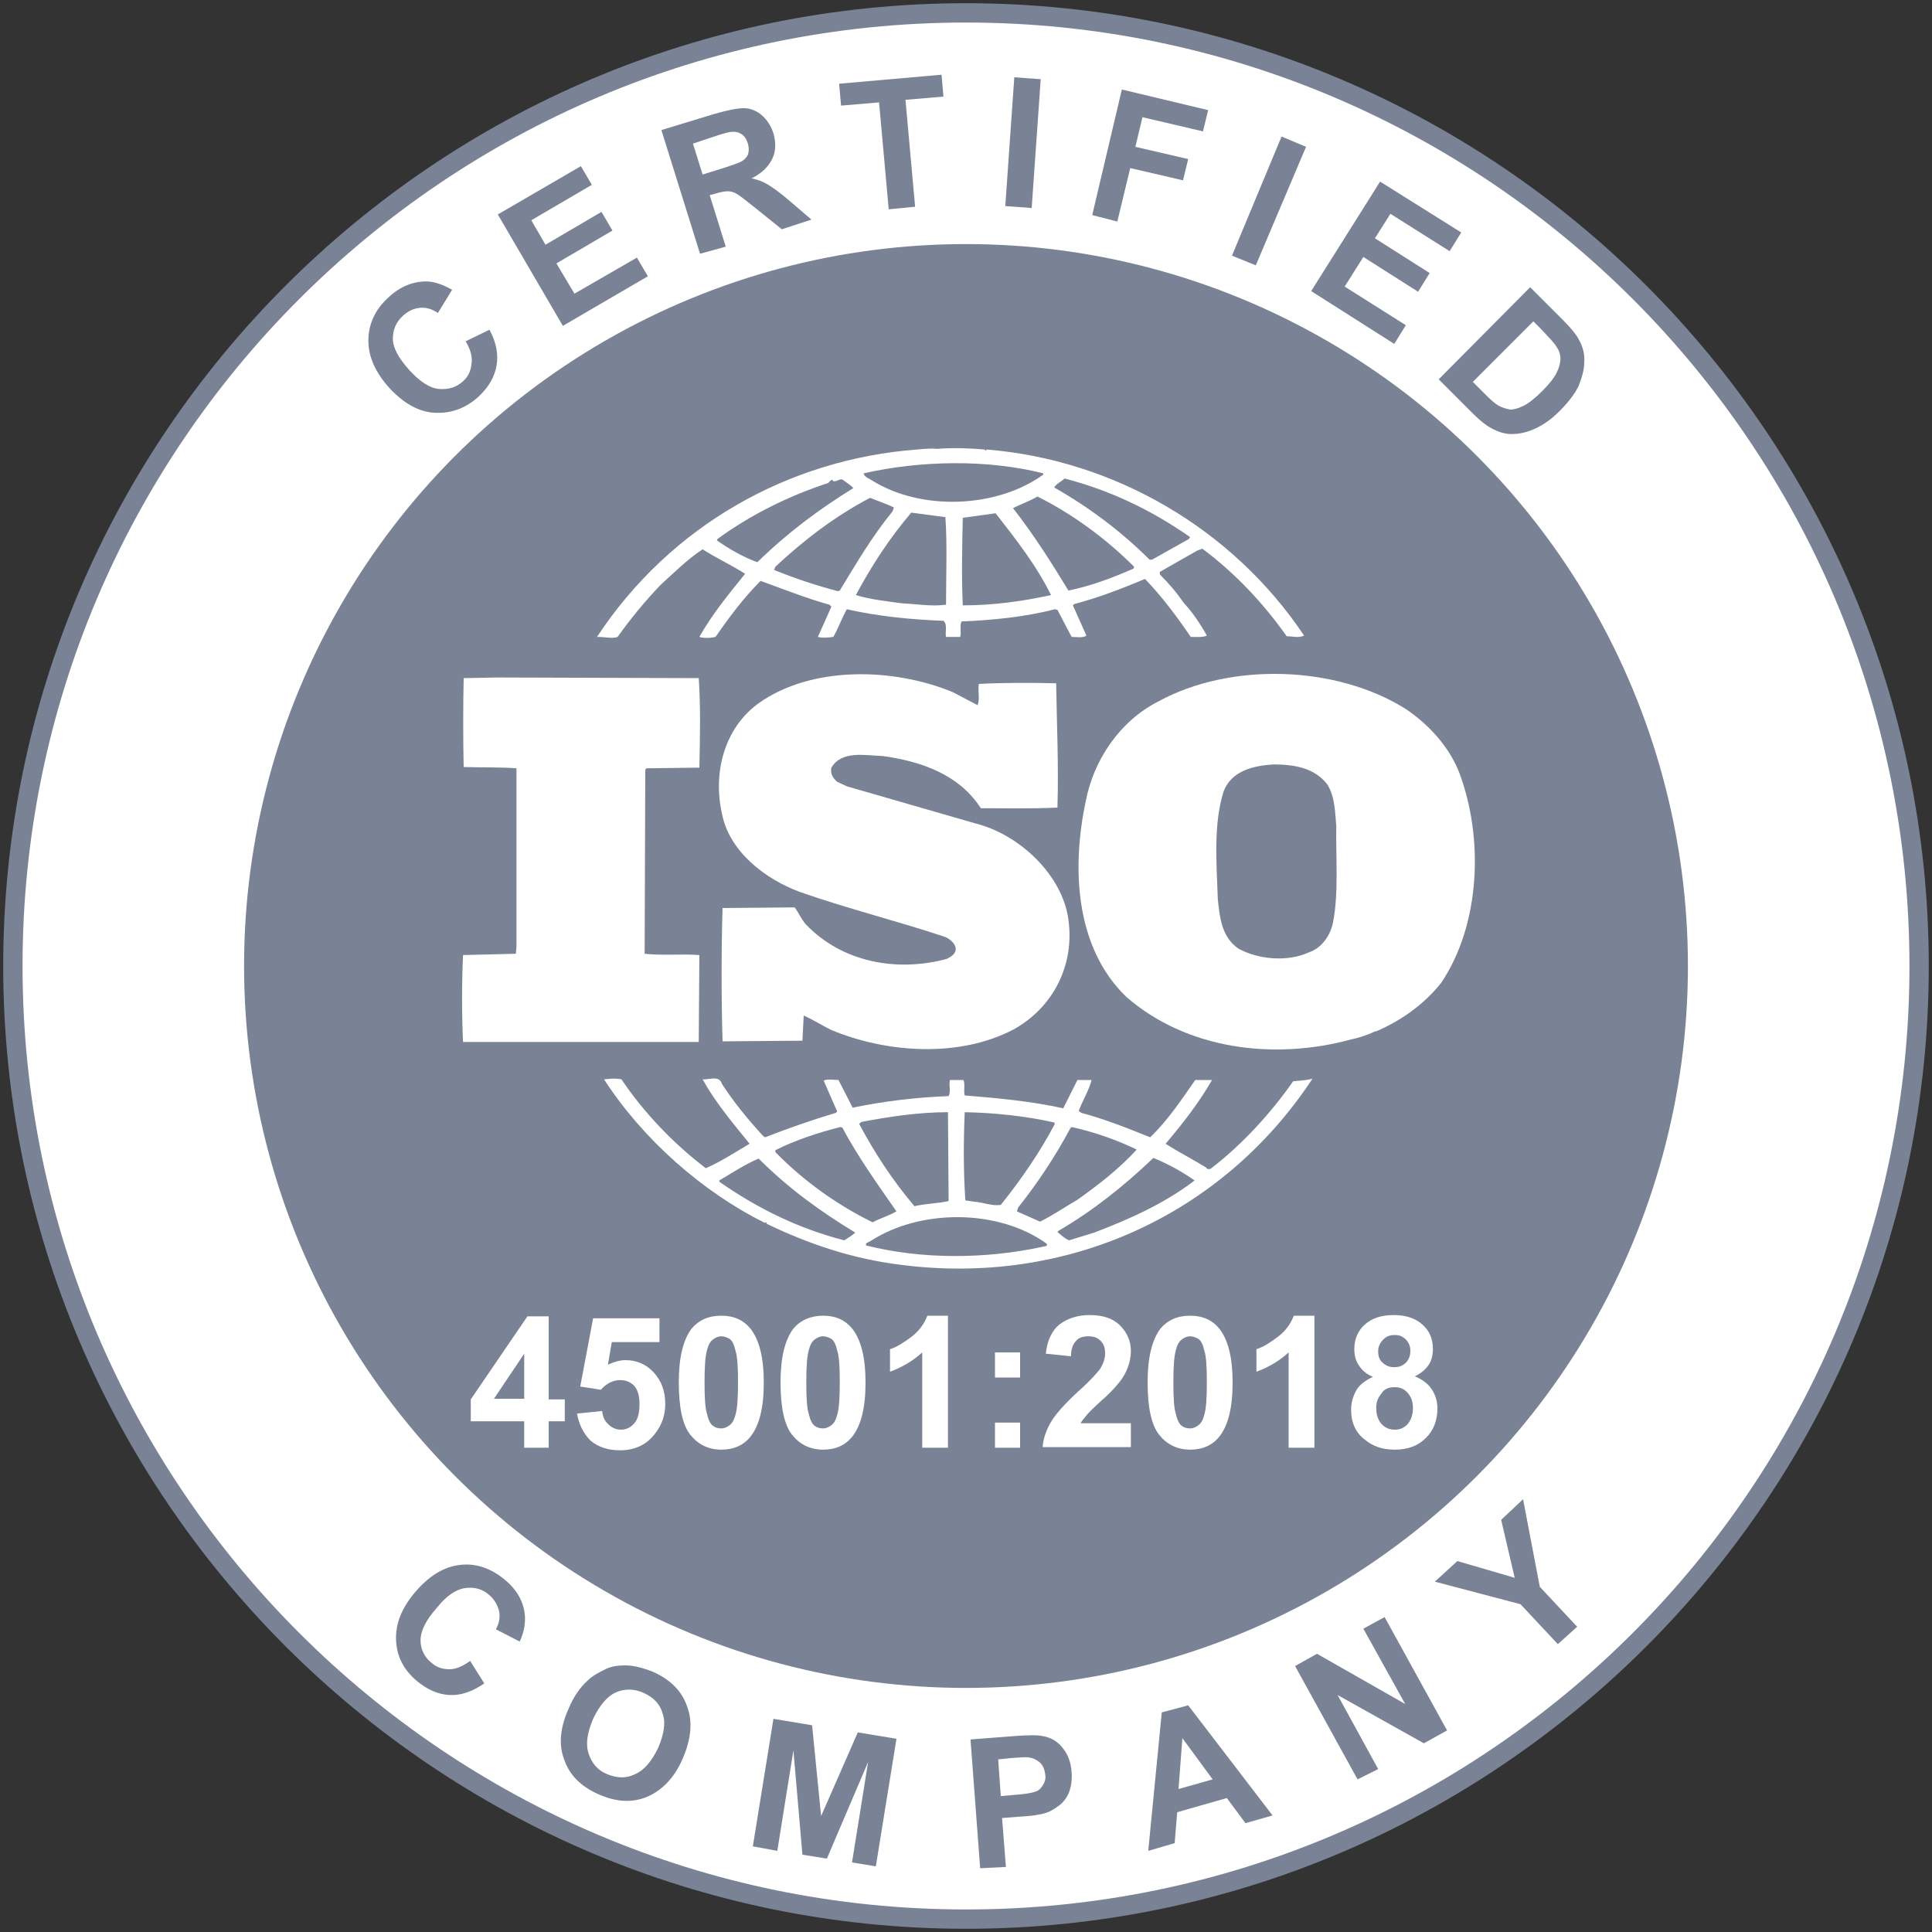 <svg aria-labelledby="ISO-45001-2018" role="img" version="1.1" id="Layer_1" xmlns="http://www.w3.org/2000/svg" xmlns:xlink="http://www.w3.org/1999/xlink" x="0px" y="0px" viewBox="0 0 300 300" style="enable-background:new 0 0 300 300;" xml:space="preserve">
                <rect x="0" y="0" width="300" height="300" fill="#333333" stroke="none"/>
                <title id="ISO-45001-2018">ISO-45001-2018</title>
                <style type="text/css">
                  .st0{fill:#FFFFFF;}
                  .st1{fill:#7A8295;}
                </style>
                <g>
                  <g>
                    <circle class="st0" cx="150" cy="150" r="148"></circle>
                    <path class="st1" d="M150,0.5C67.6,0.5,0.5,67.6,0.5,150S67.6,299.5,150,299.5S299.5,232.4,299.5,150S232.4,0.5,150,0.5z
                       M150,296.5C69.2,296.5,3.5,230.8,3.5,150S69.2,3.5,150,3.5S296.5,69.2,296.5,150S230.8,296.5,150,296.5z"></path>
                  </g>
                  <circle class="st1" cx="150" cy="150" r="112.1"></circle>
                  <g>
                    <path class="st1" d="M72.3,53l3.7-1.8c1.1,2,1.4,3.9,1.1,5.6s-1.2,3.3-2.8,4.8c-2,1.8-4.2,2.6-6.7,2.5s-4.8-1.4-7-3.7
                      c-2.3-2.5-3.4-5-3.4-7.5s1-4.8,3.1-6.7c1.8-1.7,3.8-2.5,5.9-2.5c1.2,0,2.6,0.5,4,1.3L68,48.6c-0.9-0.6-1.8-0.9-2.8-0.8
                      c-1,0.1-1.8,0.5-2.6,1.2c-1.1,1-1.6,2.2-1.6,3.6s0.9,3,2.5,4.8c1.7,1.9,3.3,2.9,4.7,3s2.6-0.2,3.7-1.2c0.8-0.7,1.2-1.6,1.3-2.6
                      C73.4,55.5,73.1,54.3,72.3,53z"></path>
                    <path class="st1" d="M87.4,50.6L77.3,33.3l12.9-7.5l1.7,2.9l-9.4,5.5l2.2,3.8l8.7-5.1l1.7,2.9l-8.7,5.1l2.8,4.7l9.7-5.6l1.7,2.9
                      L87.4,50.6z"></path>
                    <path class="st1" d="M108.7,39.4l-6-19.2l8.2-2.5c2.1-0.6,3.6-0.9,4.6-0.9s2,0.4,2.8,1.1s1.4,1.6,1.8,2.8c0.4,1.4,0.4,2.8-0.2,4
                      s-1.6,2.2-3.2,3c1,0.2,1.8,0.5,2.6,1s1.8,1.2,3.2,2.4l3.5,3l-4.6,1.5l-4.1-3.3c-1.5-1.2-2.4-1.9-2.9-2.2c-0.5-0.3-1-0.4-1.4-0.4
                      s-1.1,0.1-2,0.4l-0.8,0.2l2.5,8L108.7,39.4z M109.1,27.1l2.9-0.9c1.9-0.6,3-1,3.4-1.3s0.7-0.7,0.8-1.1c0.1-0.5,0.1-1-0.1-1.6
                      s-0.5-1.1-1-1.4s-1-0.4-1.7-0.3c-0.3,0-1.3,0.3-2.8,0.8l-3,1L109.1,27.1z"></path>
                    <path class="st1" d="M138,32.5l-1.5-16.6l-5.9,0.5l-0.3-3.4l15.9-1.4l0.3,3.4l-5.9,0.5l1.5,16.6L138,32.5z"></path>
                    <path class="st1" d="M156.1,32l1.4-20l4.1,0.3l-1.4,20L156.1,32z"></path>
                    <path class="st1" d="M169.6,33.4l4.6-19.5l13.4,3.2l-0.8,3.3l-9.4-2.2l-1.1,4.6l8.2,1.9l-0.8,3.3l-8.2-1.9l-2,8.3L169.6,33.4z"></path>
                    <path class="st1" d="M191.3,39.7l7.7-18.5l3.8,1.6L195,41.2L191.3,39.7z"></path>
                    <path class="st1" d="M203.6,45.2l10.7-17l12.6,7.9l-1.8,2.9l-9.2-5.8l-2.4,3.8l8.5,5.4l-1.8,2.9l-8.5-5.4l-2.9,4.6l9.5,6l-1.8,2.9
                      L203.6,45.2z"></path>
                    <path class="st1" d="M237.6,44.6l5.2,5.2c1.2,1.2,2,2.2,2.4,3c0.6,1.1,0.9,2.2,0.8,3.5c0,1.2-0.4,2.4-0.9,3.7
                      c-0.6,1.2-1.6,2.5-2.9,3.8c-1.2,1.2-2.3,2-3.5,2.6c-1.4,0.7-2.7,1-4,1c-1,0-2-0.3-3.1-0.9c-0.8-0.4-1.8-1.2-2.8-2.2l-5.4-5.4
                      L237.6,44.6z M238.1,49.9l-9.4,9.4l2.1,2.1c0.8,0.8,1.4,1.3,1.9,1.6c0.6,0.3,1.2,0.5,1.8,0.6c0.6,0,1.3-0.2,2.1-0.6
                      s1.8-1.2,2.9-2.3c1.1-1.1,1.8-2,2.2-2.8s0.6-1.5,0.6-2.2s-0.2-1.3-0.7-2c-0.3-0.5-1.1-1.3-2.2-2.5L238.1,49.9z"></path>
                  </g>
                  <g>
                    <path class="st1" d="M73,257.9l2.2,3.5c-1.9,1.3-3.7,1.9-5.4,1.8c-1.8-0.1-3.4-0.8-5.1-2.2c-2-1.7-3.1-3.8-3.2-6.3
                      c-0.1-2.5,0.8-4.9,2.9-7.4c2.2-2.6,4.5-4,7-4.3s4.8,0.5,7,2.3c1.9,1.6,2.9,3.4,3.1,5.5c0.1,1.2-0.1,2.6-0.8,4.1L77,253
                      c0.5-0.9,0.7-1.9,0.5-2.8s-0.7-1.8-1.5-2.5c-1.1-1-2.4-1.3-3.8-1.1s-2.9,1.2-4.4,3.1c-1.7,1.9-2.5,3.6-2.5,5s0.6,2.6,1.7,3.5
                      c0.8,0.7,1.7,1,2.8,1C70.7,259.2,71.8,258.8,73,257.9z"></path>
                    <path class="st1" d="M88.3,265.3c0.8-1.9,1.8-3.3,2.9-4.3c0.8-0.8,1.8-1.3,2.8-1.8s2.1-0.6,3.1-0.6c1.3,0,2.8,0.4,4.3,1
                      c2.7,1.2,4.5,3,5.3,5.4c0.9,2.4,0.6,5.1-0.7,8.1c-1.3,3-3.2,4.9-5.5,5.9c-2.4,1-4.9,0.8-7.6-0.4c-2.7-1.2-4.5-3-5.3-5.4
                      C86.7,270.9,87,268.2,88.3,265.3z M92.1,266.9c-0.9,2.1-1.2,3.9-0.7,5.4s1.4,2.6,2.9,3.2s2.9,0.7,4.3,0c1.4-0.6,2.6-2,3.6-4.1
                      c0.9-2.1,1.2-3.9,0.7-5.3c-0.4-1.5-1.4-2.5-2.9-3.2s-3-0.7-4.4-0.1C94.3,263.4,93.1,264.8,92.1,266.9z"></path>
                    <path class="st1" d="M116.9,286.7l3.2-19.8l6,1l1.4,14.1l5.7-13l6,1l-3.2,19.8l-3.7-0.6l2.5-15.6l-6.4,15l-3.8-0.6l-1.4-16.2
                      l-2.5,15.6L116.9,286.7z"></path>
                    <path class="st1" d="M152.2,290.1l-1.5-20l6.5-0.5c2.4-0.2,4.1-0.2,4.8,0c1.2,0.2,2.2,0.8,3,1.8s1.3,2.2,1.4,3.8
                      c0.1,1.2-0.1,2.3-0.4,3.1s-0.9,1.6-1.6,2.1s-1.3,0.9-2,1.1c-0.9,0.3-2.3,0.5-4.2,0.6l-2.6,0.2l0.6,7.6L152.2,290.1z M155,273.2
                      l0.4,5.7l2.2-0.2c1.6-0.1,2.6-0.3,3.2-0.5s0.9-0.6,1.2-1.1s0.4-1,0.3-1.6c-0.1-0.7-0.3-1.3-0.8-1.8c-0.5-0.4-1-0.7-1.7-0.8
                      c-0.5-0.1-1.5,0-2.9,0.1L155,273.2z"></path>
                    <path class="st1" d="M197.6,281.9l-4.2,1.2l-2.9-3.9l-7.7,2.2l-0.4,4.8l-4.1,1.2l2.1-21.5l4.1-1.1L197.6,281.9z M188.3,276.3
                      l-4.7-6.4l-0.6,7.9L188.3,276.3z"></path>
                    <path class="st1" d="M210.8,276.3l-9.7-17.6l3.4-1.9l13.7,7.8l-6.5-11.7l3.3-1.8l9.7,17.6l-3.6,2l-13.4-7.5l6.3,11.5L210.8,276.3z
                      "></path>
                    <path class="st1" d="M241.9,255.3l-5.8-6.2l-13.3-3.5l3.5-3.2l8.9,2.6l-2.1-9l3.4-3.2l2.6,13.6l5.8,6.2L241.9,255.3z"></path>
                  </g>
                  <g>
                    <path class="st0" d="M226.6,120c-1.5-3.9-4.6-7.4-8.3-9.9c-10.8-6.8-27.2-7.3-38.4-1.2c-6.1,3.1-10.1,9.2-11.3,15.5
                      c-2.2,10.3-1.7,22.7,6.3,30.4c9.3,8.1,22.8,9.9,34.9,6.6c0.6-0.1,2.4-0.6,3.6-1.2l0.4-0.1c3.7-1.6,7.3-4.1,10-7.5
                      C229.9,143.5,230.4,130.1,226.6,120z M207,143.2c-0.4,2-1.7,4-3.8,4.7c-3.3,1.5-7.8,1.1-10.9-0.6c-2.6-1.8-2.9-4.8-3.2-7.7
                      c-0.2-5.6-0.7-11.6,0.9-16.7c1.2-3.2,4.6-4,7.7-4.2c3.2,0,6.4,0.5,8.4,3.1c1.2,1.9,1.2,4.3,1.4,6.5
                      C207.4,132.9,207.9,138.5,207,143.2z"></path>
                    <path class="st0" d="M108.6,148.3c-2.7-0.2-5.8,0.1-8.5-0.2l0.1-28.6l0.2-0.2l8.2-0.1c0.1-4.7,0.2-9.6-0.1-13.9l-31.3-0.1
                      l-5.2,0.1c-0.1,4.3-0.1,9.4,0,13.8c2.8,0.1,5.5,0,8.2,0.2V147l-0.1,1.1l-8.2,0.2c-0.2,4.6-0.2,9,0,13.5h36.6L108.6,148.3
                      L108.6,148.3z"></path>
                    <path class="st0" d="M200.8,167.9c-3.5,5-7.9,9.8-12.7,13.5c-0.2,0.2-0.7,0.2-0.8-0.1c-2.1-1.3-4.3-2.4-6.3-3.7
                      c2.7-3.2,5.2-6.4,7.2-9.9h-2.6c-2.1,3-4.2,6.2-7,8.9c-3.7-1.5-7-2.8-10.7-3.8l-0.4-0.3c0.6-1.6,1.6-3.2,2-4.8h-2.2l-2.2,4.4
                      c-4.9-1.1-10.3-1.6-15.3-2c-0.2-0.7,0.1-1.8-0.2-2.4h-2.1c-0.2,1,0.2,1.7-0.2,2.5c-5.1,0.2-10.1,0.8-14.9,1.8l-2.2-4.3
                      c-0.8,0-1.7-0.2-2.3,0.1l2.1,4.8l-0.2,0.2c-3.7,1.1-7.4,2.4-11,3.8l-0.3-0.2c-2.3-2.5-4.6-5.3-6.4-8.1c-0.4-1.4-2.1-0.6-3-0.7
                      c2,3.6,4.7,6.8,7.3,10c-2.2,1.3-4.5,2.8-6.8,3.8c-5-3.8-9.6-8.6-13.1-13.8c-1-0.2-1.7-0.1-2.7,0c6,9.3,15.3,17.5,25,22.3
                      c0,0,0-0.1,0.1-0.1s0.2,0.1,0.1,0.2c6.6,3.2,13.5,5.5,20.9,6.4c25.5,3.3,49.8-7.5,63.9-28.9C202.7,167.8,201.6,167.8,200.8,167.9z
                       M166.2,175.2l0.2-0.2c3.6,0.8,7,2,10.1,3.5c-2.7,3-6.1,5.6-9.2,7.8c-1.9,1.1-3.8,2.4-5.8,3.4l-3.6-1.6l0.2-0.6
                      C161.2,183.6,163.9,179.5,166.2,175.2z M149.8,172.7c4.7,0.1,9.5,0.6,13.9,1.6l0.1,0.2c-2.3,4.4-5.2,8.6-8.4,12.6
                      c-1.4,0.2-2.7-0.4-4.1-0.5l-1.4-0.2C149.6,181.8,149.6,177.6,149.8,172.7z M133.8,174.2c4.3-0.8,8.8-1.5,13.4-1.5l0.1,13.8
                      c-1.8,0.4-3.7,0.4-5.3,0.8c-3.4-4-6.2-8.3-8.6-12.8L133.8,174.2z M120.4,178.6c3.2-1.6,6.6-2.7,10.1-3.6l0.3,0.1
                      c2.4,4.5,5.4,8.7,8.4,13c-1.2,0.7-2.6,1.1-3.7,1.7c-5.5-2.7-10.7-6.4-15.1-10.9C120.4,178.9,120.4,178.6,120.4,178.6z
                       M131.1,192.6c-7-1.8-13.4-4.9-19.4-9.1v-0.2c2-1.2,4-2.5,6.1-3.4c4.7,4.7,9.6,8.2,15,11.5C132.4,191.8,131.7,192.2,131.1,192.6z
                       M161.9,193.6c-8.8,1.9-18.6,2-27.4-0.2c-0.2-0.4,0.4-0.5,0.7-0.7c7.7-5,19.8-5,27.3,0.4C162.8,193.6,162.1,193.5,161.9,193.6z
                       M169.9,191.4l-3.9,1.2c-0.7-0.3-1.2-0.8-1.8-1.3l0.2-0.2c5.3-3.1,10.1-6.9,14.7-11.3c2.2,0.9,4.4,2.1,6.4,3.5
                      C180.8,186.9,175.4,189.3,169.9,191.4z"></path>
                    <path class="st0" d="M95.9,98.9c2-2.8,4.2-5.5,6.7-8.1c2.2-2,4.2-4,6.5-5.5c2.2,1.4,4.6,2.5,6.6,3.8c-2.6,3.2-5.2,6.4-7.1,9.8
                      c0.6,0.2,1.7,0.2,2.5,0c2.1-3,4.3-6,7-8.7c3.6,1.3,7.1,2.7,10.7,3.7l0.3,0.3l-2.1,4.7c0.9,0.2,1.5,0.1,2.4,0
                      c0.8-1.4,1.3-2.9,2.1-4.3c4.8,1.1,9.9,1.6,15,1.8c0.7,0.6,0.2,1.8,0.4,2.5h2.2c0.2-0.8-0.1-1.7,0.2-2.4c4.8-0.2,9.9-0.7,14.5-1.9
                      l0.4,0.1l2.2,4.2c0.8,0,1.7,0.2,2.3-0.2l-2.1-4.7l0.2-0.2c3.8-1,7.4-2.4,11-3.9c2.6,2.7,5,5.9,7.1,9c0.9,0,1.8,0.1,2.5-0.2
                      c-1-1.8-2.2-3.6-3.6-5.1c-1.1-1.6-2.2-2.9-3.7-4.4v-0.4l5.8-3.3l0.8-0.3c5.1,3.8,9.5,8.5,13.1,13.6c1,0,1.8,0.3,2.7-0.1
                      c-11.1-16.6-29.5-27.3-49.3-28.9l-0.1,0.2l-0.2-0.2c-2.2-0.2-5-0.3-7.4-0.1c-0.9-0.1-2,0-3.1,0.1c-19.9,1.5-38.3,11.8-49.7,29.1
                      C94.1,98.9,95.1,99.2,95.9,98.9z M130.4,91.7l-0.3,0.1c-3.4-0.9-6.7-2-9.9-3.3l0.2-0.5c4.6-4.3,9.4-7.9,14.7-10.7
                      c1.2,0.5,2.5,0.9,3.7,1.5l-0.2,0.6C135.4,83.3,132.9,87.6,130.4,91.7z M146.9,93.9c-2.3,0.3-4.4-0.1-6.7-0.2
                      c-2.2-0.3-5.1-0.6-7.3-1.3c2.4-4.5,5.2-8.8,8.6-12.8l5.3,0.7C147.1,84.5,146.9,89.4,146.9,93.9z M149.5,94
                      c-0.2-4.3-0.1-9.1,0-13.6c1.7-0.2,3.5-0.5,5.1-0.7c3.2,4.1,6.4,8.2,8.6,12.7C158.7,93.4,154.1,94,149.5,94z M176,88.3
                      c-3.2,1.4-6.6,2.7-10.1,3.4c-2.6-4.3-5.4-8.7-8.6-12.8c1.2-0.6,2.6-1.1,3.8-1.8c5.4,2.7,10.6,6.5,15,10.9L176,88.3z M165.3,74.3
                      c7,1.8,13.5,4.9,19.5,9.1l-0.2,0.3l-5.7,3.2h-0.4c-4.4-4.4-9.5-8.2-14.8-11.2C163.9,75.2,164.8,74.8,165.3,74.3z M162,73.5v0.2
                      c-7.2,5.2-18.9,5.7-26.6,0.9c-0.4-0.3-1.2-0.5-1.3-1.1C142.9,71.5,153.3,71.3,162,73.5z M111.4,83.7c5.2-3.8,11.1-6.7,17.2-8.7
                      c0.2-0.2,0.4-0.5,0.7-0.5v0.2c0.7,0.2,1.2-0.6,1.7-0.1c0.5,0.4,1.1,0.7,1.5,1.2c-5.2,3.2-10.2,6.9-14.9,11.5
                      c-2.2-0.8-4.3-2-6.3-3.4C111.4,83.8,111.4,83.7,111.4,83.7z"></path>
                    <path class="st0" d="M147,148.9c-7.8,2.1-16.3,0.5-21.9-5.4c-0.7-0.8-1.1-1.8-1.7-2.6l-11.2,0.1c-0.2,6.6-0.2,14.2,0,20.7
                      l12.4-0.1l0.2-3.9c1.4,0.6,2.8,1.5,4.2,2.2c8.6,3.6,19.8,4.4,28.3,0c6.2-3.4,9.6-10,8.6-17.1c-0.9-6.9-7.6-13.2-14.3-14.9
                      l-20.1-5.8l-1.5-0.7c-0.7-0.6-1.1-1.3-0.9-2.2c1.6-2.7,5.2-1.9,8-1.8c5.8,0.8,11.8,2.8,15.2,8.1c3.6,0,7.9,0.1,11.9-0.1
                      c0.2-6.7-0.1-12.6-0.2-19.3c-3.7-0.1-8.3-0.1-12,0.1c-0.2,1,0.2,2.3-0.2,3.3l-3.8-2c-9.1-3.8-21.9-4.2-30.2,1.7
                      c-5.4,3.9-7.1,10.9-5.7,17.1c1.1,5.9,6.7,10.2,12.1,12.2c7.4,2.6,15.1,4.5,22.6,7c0.7,0.3,1.7,1.1,1.6,2
                      C148.3,148.2,147.6,148.6,147,148.9z"></path>
                  </g>
                  <g>
                    <path class="st0" d="M81.4,224.8v-4.1h-8.3v-3.4l8.8-12.9h3.3v12.9h2.5v3.4h-2.5v4.1H81.4z M81.4,217.2v-7l-4.7,7H81.4z"></path>
                    <path class="st0" d="M89.6,219.5l3.9-0.4c0.1,0.9,0.4,1.6,1,2.1c0.5,0.5,1.2,0.8,1.9,0.8c0.8,0,1.5-0.3,2.1-1
                      c0.6-0.7,0.8-1.7,0.8-3c0-1.3-0.3-2.2-0.8-2.8c-0.6-0.6-1.3-0.9-2.2-0.9c-1.1,0-2.1,0.5-3,1.5l-3.2-0.5l2-10.6h10.3v3.7h-7.4
                      l-0.6,3.5c0.9-0.4,1.8-0.7,2.7-0.7c1.7,0,3.2,0.6,4.4,1.9c1.2,1.3,1.8,2.9,1.8,4.9c0,1.7-0.5,3.2-1.5,4.5
                      c-1.3,1.8-3.2,2.7-5.5,2.7c-1.9,0-3.4-0.5-4.6-1.5C90.6,222.6,89.9,221.2,89.6,219.5z"></path>
                    <path class="st0" d="M112,204.3c2,0,3.5,0.7,4.6,2.1c1.3,1.7,2,4.4,2,8.3c0,3.9-0.7,6.6-2,8.3c-1.1,1.4-2.6,2.1-4.6,2.1
                      c-2,0-3.6-0.8-4.8-2.3c-1.2-1.5-1.8-4.2-1.8-8.2c0-3.8,0.7-6.6,2-8.3C108.5,205,110,204.3,112,204.3z M112,207.5
                      c-0.5,0-0.9,0.2-1.3,0.5c-0.4,0.3-0.7,0.8-0.9,1.6c-0.3,1-0.4,2.7-0.4,5.1s0.1,4,0.4,4.9c0.2,0.9,0.5,1.5,0.9,1.8
                      c0.4,0.3,0.8,0.4,1.3,0.4s0.9-0.2,1.3-0.5c0.4-0.3,0.7-0.8,0.9-1.6c0.3-1,0.4-2.7,0.4-5.1s-0.1-4-0.4-4.9
                      c-0.2-0.9-0.5-1.5-0.9-1.8C112.9,207.7,112.5,207.5,112,207.5z"></path>
                    <path class="st0" d="M127.8,204.3c2,0,3.5,0.7,4.6,2.1c1.3,1.7,2,4.4,2,8.3c0,3.9-0.7,6.6-2,8.3c-1.1,1.4-2.6,2.1-4.6,2.1
                      c-2,0-3.6-0.8-4.8-2.3c-1.2-1.5-1.8-4.2-1.8-8.2c0-3.8,0.7-6.6,2-8.3C124.3,205,125.9,204.3,127.8,204.3z M127.8,207.5
                      c-0.5,0-0.9,0.2-1.3,0.5c-0.4,0.3-0.7,0.8-0.9,1.6c-0.3,1-0.4,2.7-0.4,5.1s0.1,4,0.4,4.9c0.2,0.9,0.5,1.5,0.9,1.8
                      c0.4,0.3,0.8,0.4,1.3,0.4s0.9-0.2,1.3-0.5c0.4-0.3,0.7-0.8,0.9-1.6c0.3-1,0.4-2.7,0.4-5.1s-0.1-4-0.4-4.9
                      c-0.2-0.9-0.5-1.5-0.9-1.8C128.7,207.7,128.3,207.5,127.8,207.5z"></path>
                    <path class="st0" d="M147.1,224.8h-3.9V210c-1.4,1.3-3.1,2.3-5,3v-3.5c1-0.3,2.1-1,3.3-1.9c1.2-0.9,2-2,2.5-3.3h3.2V224.8z"></path>
                    <path class="st0" d="M154.5,213.9V210h3.9v3.9H154.5z M154.5,224.8v-3.9h3.9v3.9H154.5z"></path>
                    <path class="st0" d="M175.6,221.1v3.6h-13.7c0.1-1.4,0.6-2.7,1.3-3.9s2.2-2.9,4.4-4.9c1.8-1.6,2.8-2.8,3.2-3.3
                      c0.5-0.8,0.8-1.6,0.8-2.4c0-0.9-0.2-1.5-0.7-2s-1.1-0.7-1.9-0.7c-0.8,0-1.5,0.2-1.9,0.7c-0.5,0.5-0.8,1.3-0.8,2.4l-3.9-0.4
                      c0.2-2.1,1-3.7,2.2-4.6c1.2-0.9,2.8-1.4,4.6-1.4c2,0,3.6,0.5,4.7,1.6c1.1,1.1,1.7,2.4,1.7,4c0,0.9-0.2,1.8-0.5,2.6
                      c-0.3,0.8-0.8,1.7-1.6,2.6c-0.5,0.6-1.3,1.5-2.6,2.6c-1.2,1.1-2,1.9-2.3,2.3c-0.3,0.4-0.6,0.7-0.8,1.1H175.6z"></path>
                    <path class="st0" d="M184.8,204.3c2,0,3.5,0.7,4.6,2.1c1.3,1.7,2,4.4,2,8.3c0,3.9-0.7,6.6-2,8.3c-1.1,1.4-2.6,2.1-4.6,2.1
                      c-2,0-3.6-0.8-4.8-2.3c-1.2-1.5-1.8-4.2-1.8-8.2c0-3.8,0.7-6.6,2-8.3C181.3,205,182.8,204.3,184.8,204.3z M184.8,207.5
                      c-0.5,0-0.9,0.2-1.3,0.5c-0.4,0.3-0.7,0.8-0.9,1.6c-0.3,1-0.4,2.7-0.4,5.1s0.1,4,0.4,4.9c0.2,0.9,0.5,1.5,0.9,1.8
                      c0.4,0.3,0.8,0.4,1.3,0.4c0.5,0,0.9-0.2,1.3-0.5c0.4-0.3,0.7-0.8,0.9-1.6c0.3-1,0.4-2.7,0.4-5.1s-0.1-4-0.4-4.9
                      c-0.2-0.9-0.5-1.5-0.9-1.8C185.7,207.7,185.3,207.5,184.8,207.5z"></path>
                    <path class="st0" d="M204,224.8h-3.9V210c-1.4,1.3-3.1,2.3-5,3v-3.5c1-0.3,2.1-1,3.3-1.9c1.2-0.9,2-2,2.5-3.3h3.2V224.8z"></path>
                    <path class="st0" d="M213.2,213.8c-1-0.4-1.7-1-2.2-1.8c-0.5-0.7-0.7-1.6-0.7-2.5c0-1.5,0.5-2.8,1.6-3.8c1.1-1,2.6-1.5,4.5-1.5
                      c1.9,0,3.4,0.5,4.5,1.5c1.1,1,1.6,2.2,1.6,3.8c0,0.9-0.2,1.8-0.7,2.5s-1.2,1.3-2.1,1.7c1.1,0.5,2,1.1,2.6,2c0.6,0.9,0.9,1.9,0.9,3
                      c0,1.9-0.6,3.4-1.8,4.6s-2.8,1.8-4.8,1.8c-1.9,0-3.4-0.5-4.6-1.5c-1.5-1.1-2.2-2.7-2.2-4.7c0-1.1,0.3-2.1,0.8-3
                      S212.1,214.3,213.2,213.8z M213.7,218.6c0,1.1,0.3,1.9,0.8,2.5c0.6,0.6,1.2,0.9,2.1,0.9c0.8,0,1.5-0.3,2-0.9
                      c0.5-0.6,0.8-1.4,0.8-2.5c0-1-0.3-1.7-0.8-2.3s-1.2-0.9-2-0.9c-1,0-1.7,0.3-2.1,1C213.9,217.1,213.7,217.8,213.7,218.6z
                       M214,209.8c0,0.8,0.2,1.4,0.7,1.8c0.4,0.4,1,0.7,1.8,0.7c0.7,0,1.3-0.2,1.8-0.7c0.4-0.4,0.7-1,0.7-1.8c0-0.7-0.2-1.3-0.7-1.8
                      s-1-0.7-1.7-0.7c-0.8,0-1.3,0.2-1.8,0.7C214.3,208.5,214,209.1,214,209.8z"></path>
                  </g>
                </g>
                </svg>